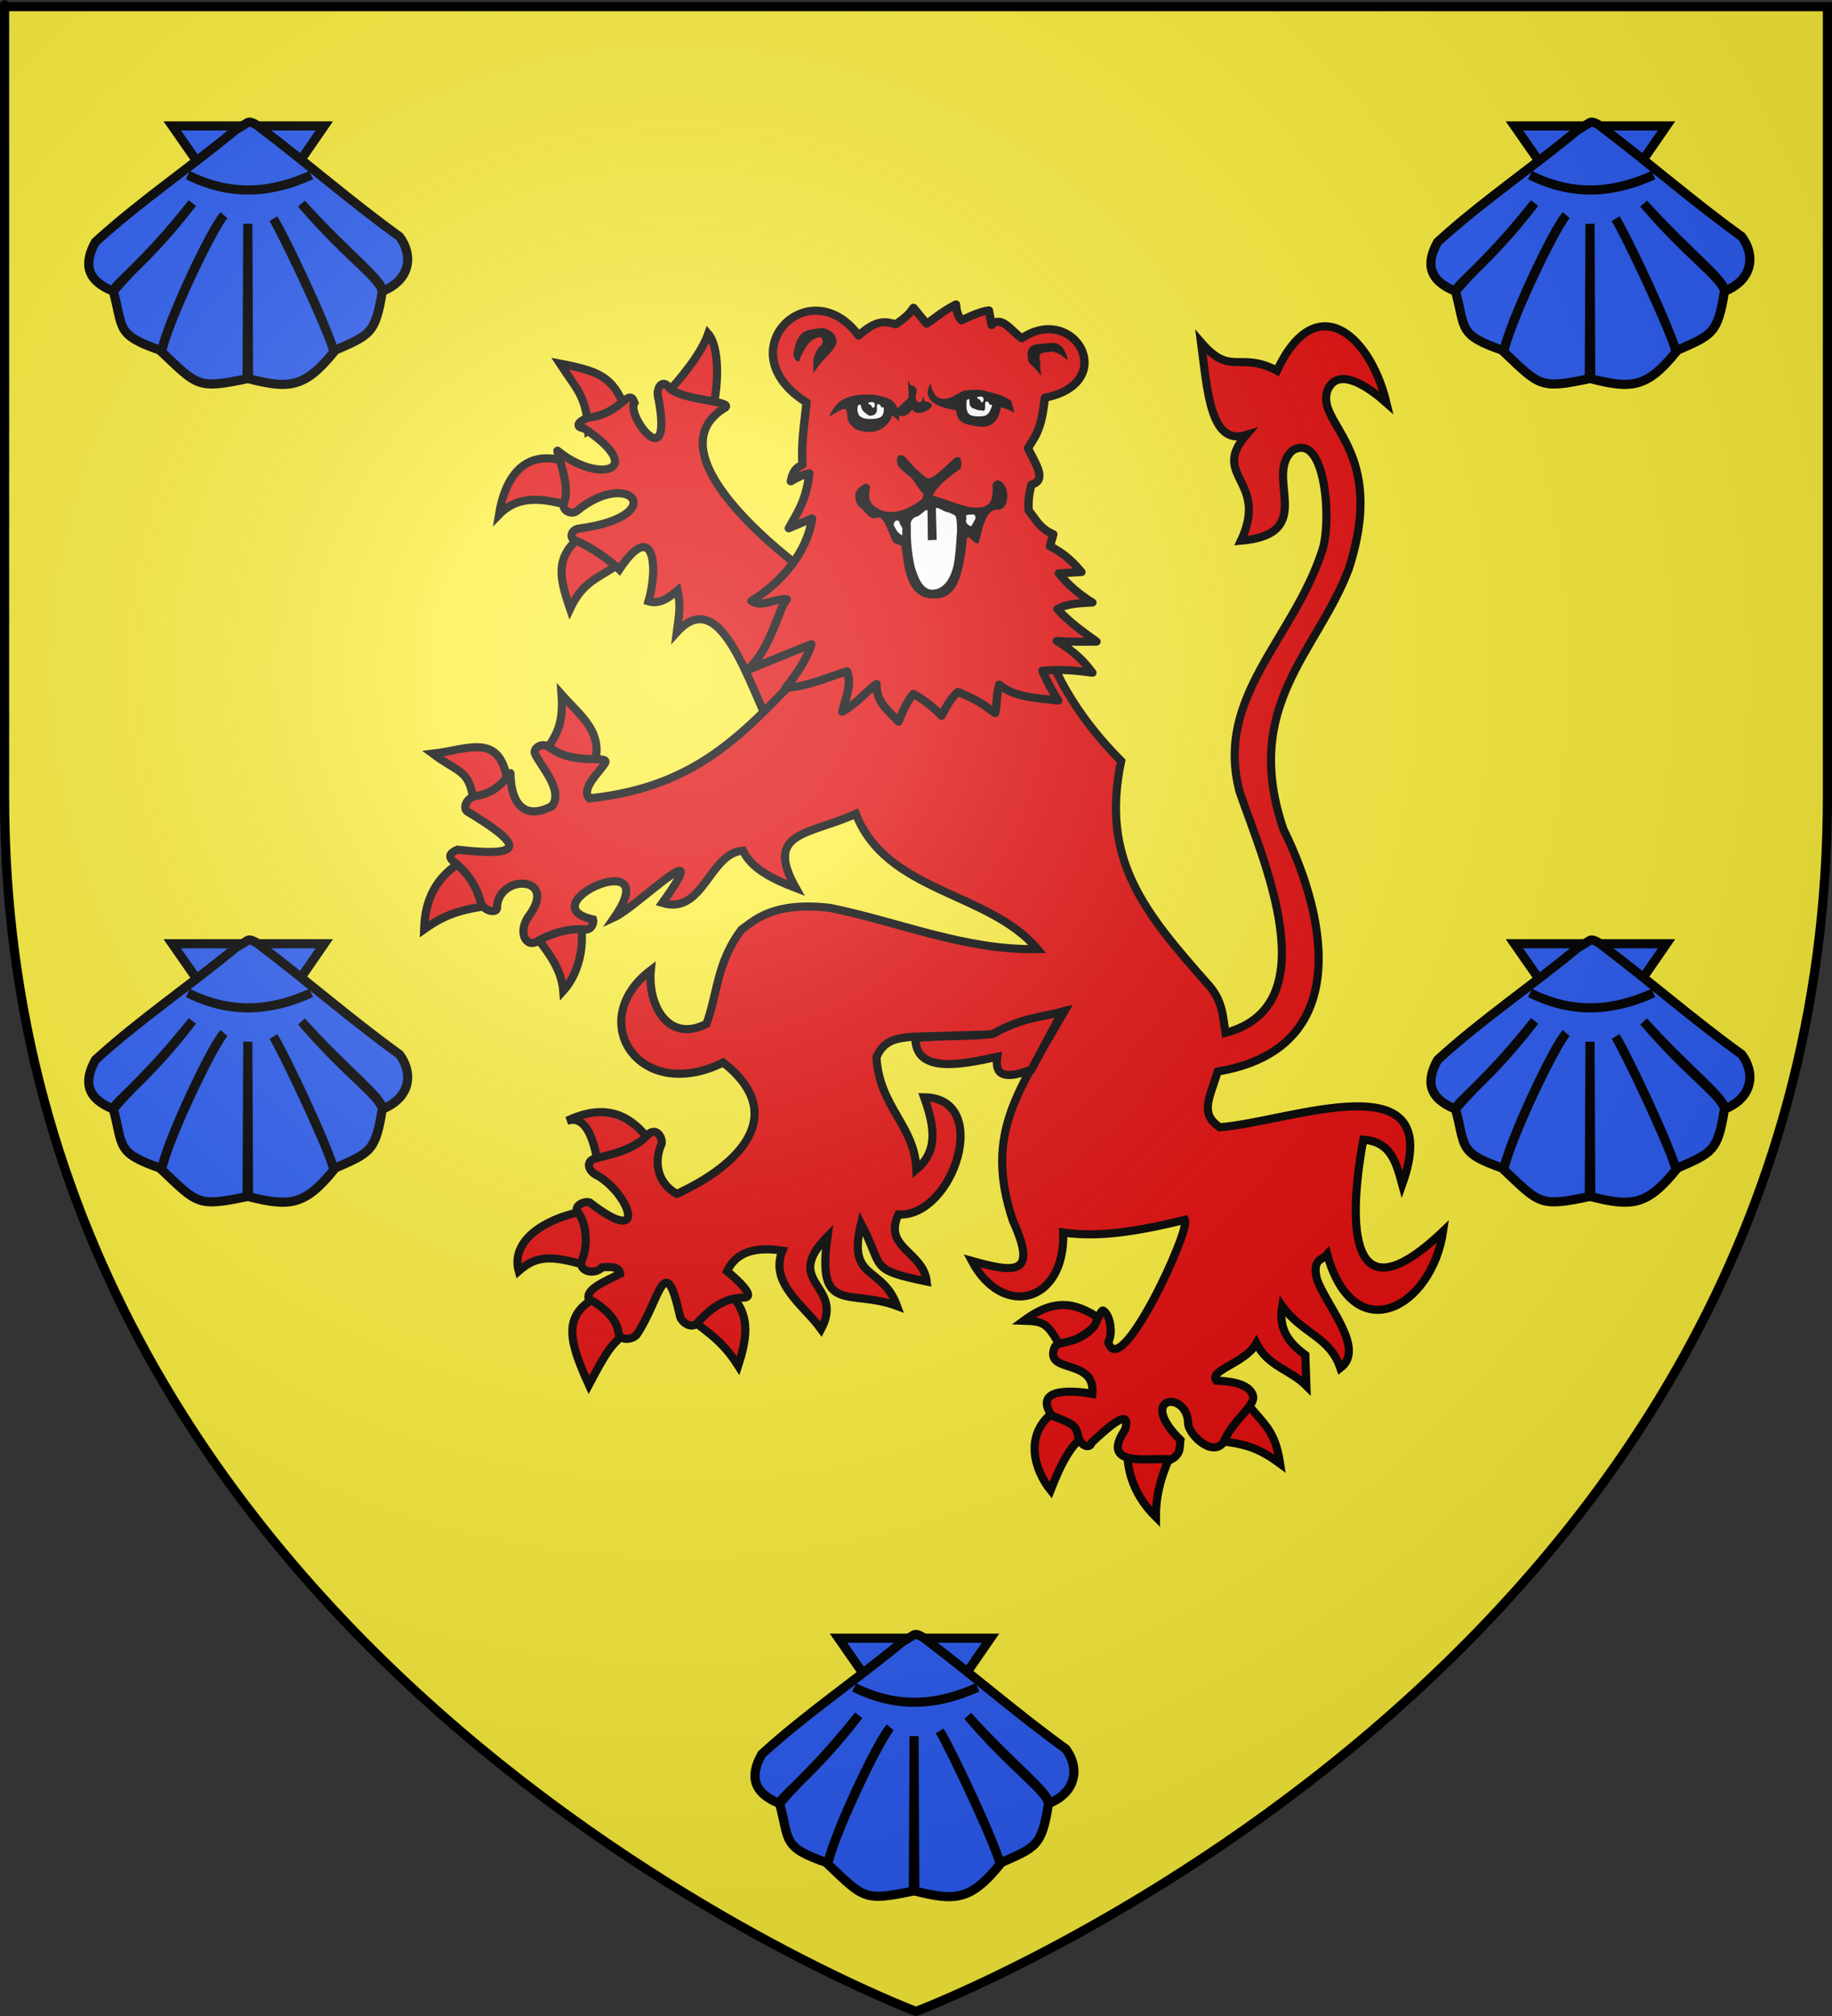 <?xml version="1.0" encoding="UTF-8" standalone="no"?>
<!-- Created with Inkscape (http://www.inkscape.org/) -->
<svg
   xmlns:svg="http://www.w3.org/2000/svg"
   xmlns="http://www.w3.org/2000/svg"
   xmlns:xlink="http://www.w3.org/1999/xlink"
   version="1.0"
   width="600"
   height="660"
   id="svg2">
  <rect width="100%" height="100%" fill="#333333" stroke="none"/>
  <desc
     id="desc4">Flag of Canton of Valais (Wallis)</desc>
  <defs
     id="defs6">
    <linearGradient
       id="linearGradient2893">
      <stop
         style="stop-color:#ffffff;stop-opacity:0.314"
         offset="0"
         id="stop2895" />
      <stop
         style="stop-color:#ffffff;stop-opacity:0.251"
         offset="0.19"
         id="stop2897" />
      <stop
         style="stop-color:#6b6b6b;stop-opacity:0.125"
         offset="0.6"
         id="stop2901" />
      <stop
         style="stop-color:#000000;stop-opacity:0.125"
         offset="1"
         id="stop2899" />
    </linearGradient>
    <linearGradient
       id="linearGradient2885">
      <stop
         style="stop-color:#ffffff;stop-opacity:1"
         offset="0"
         id="stop2887" />
      <stop
         style="stop-color:#ffffff;stop-opacity:1"
         offset="0.229"
         id="stop2891" />
      <stop
         style="stop-color:#000000;stop-opacity:1"
         offset="1"
         id="stop2889" />
    </linearGradient>
    <linearGradient
       id="linearGradient2955">
      <stop
         style="stop-color:#fd0000;stop-opacity:1"
         offset="0"
         id="stop2867" />
      <stop
         style="stop-color:#e77275;stop-opacity:0.659"
         offset="0.5"
         id="stop2873" />
      <stop
         style="stop-color:#000000;stop-opacity:0.323"
         offset="1"
         id="stop2959" />
    </linearGradient>
    <radialGradient
       cx="225.524"
       cy="218.901"
       r="300"
       fx="225.524"
       fy="218.901"
       id="radialGradient2961"
       xlink:href="#linearGradient2955"
       gradientUnits="userSpaceOnUse"
       gradientTransform="matrix(-4.167939e-4,2.183,-1.884,-3.599562e-4,615.597,-289.121)" />
    <polygon
       points="0,-1 0.588,0.809 -0.951,-0.309 0.951,-0.309 -0.588,0.809 0,-1 "
       transform="scale(53,53)"
       id="star" />
    <clipPath
       id="clip">
      <path
         d="M 0,-200 L 0,600 L 300,600 L 300,-200 L 0,-200 z "
         id="path10" />
    </clipPath>
    <radialGradient
       cx="225.524"
       cy="218.901"
       r="300"
       fx="225.524"
       fy="218.901"
       id="radialGradient1911"
       xlink:href="#linearGradient2955"
       gradientUnits="userSpaceOnUse"
       gradientTransform="matrix(-4.167939e-4,2.183,-1.884,-3.599562e-4,615.597,-289.121)" />
    <radialGradient
       cx="225.524"
       cy="218.901"
       r="300"
       fx="225.524"
       fy="218.901"
       id="radialGradient2865"
       xlink:href="#linearGradient2955"
       gradientUnits="userSpaceOnUse"
       gradientTransform="matrix(0,1.749,-1.593,-1.049767e-7,551.788,-191.29)" />
    <radialGradient
       cx="225.524"
       cy="218.901"
       r="300"
       fx="225.524"
       fy="218.901"
       id="radialGradient2871"
       xlink:href="#linearGradient2955"
       gradientUnits="userSpaceOnUse"
       gradientTransform="matrix(0,1.386,-1.323,-5.741131e-8,-158.082,-109.541)" />
    <radialGradient
       cx="221.445"
       cy="226.331"
       r="300"
       fx="221.445"
       fy="226.331"
       id="radialGradient3163"
       xlink:href="#linearGradient2893"
       gradientUnits="userSpaceOnUse"
       gradientTransform="matrix(1.353,0,0,1.349,-77.629,-85.747)" />
    <radialGradient
       cx="225.524"
       cy="218.901"
       r="300"
       fx="225.524"
       fy="218.901"
       id="radialGradient6091"
       xlink:href="#linearGradient2955"
       gradientUnits="userSpaceOnUse"
       gradientTransform="matrix(0,1.386,-1.323,-5.741131e-8,-158.082,-109.541)" />
    <radialGradient
       cx="225.524"
       cy="218.901"
       r="300"
       fx="225.524"
       fy="218.901"
       id="radialGradient6089"
       xlink:href="#linearGradient2955"
       gradientUnits="userSpaceOnUse"
       gradientTransform="matrix(0,1.749,-1.593,-1.049767e-7,551.788,-191.29)" />
    <radialGradient
       cx="225.524"
       cy="218.901"
       r="300"
       fx="225.524"
       fy="218.901"
       id="radialGradient6087"
       xlink:href="#linearGradient2955"
       gradientUnits="userSpaceOnUse"
       gradientTransform="matrix(-4.167939e-4,2.183,-1.884,-3.599562e-4,615.597,-289.121)" />
    <clipPath
       id="clipPath6083">
      <path
         d="M 0,-200 L 0,600 L 300,600 L 300,-200 L 0,-200 z "
         id="path6085" />
    </clipPath>
    <polygon
       points="0,-1 0.588,0.809 -0.951,-0.309 0.951,-0.309 -0.588,0.809 0,-1 "
       transform="scale(53,53)"
       id="polygon6081" />
    <radialGradient
       cx="225.524"
       cy="218.901"
       r="300"
       fx="225.524"
       fy="218.901"
       id="radialGradient6079"
       xlink:href="#linearGradient2955"
       gradientUnits="userSpaceOnUse"
       gradientTransform="matrix(-4.167939e-4,2.183,-1.884,-3.599562e-4,615.597,-289.121)" />
    <linearGradient
       id="linearGradient6071">
      <stop
         style="stop-color:#fd0000;stop-opacity:1"
         offset="0"
         id="stop6073" />
      <stop
         style="stop-color:#e77275;stop-opacity:0.659"
         offset="0.5"
         id="stop6075" />
      <stop
         style="stop-color:#000000;stop-opacity:0.323"
         offset="1"
         id="stop6077" />
    </linearGradient>
    <linearGradient
       id="linearGradient6063">
      <stop
         style="stop-color:#ffffff;stop-opacity:1"
         offset="0"
         id="stop6065" />
      <stop
         style="stop-color:#ffffff;stop-opacity:1"
         offset="0.229"
         id="stop6067" />
      <stop
         style="stop-color:#000000;stop-opacity:1"
         offset="1"
         id="stop6069" />
    </linearGradient>
    <linearGradient
       id="linearGradient6053">
      <stop
         style="stop-color:#ffffff;stop-opacity:0.314"
         offset="0"
         id="stop6055" />
      <stop
         style="stop-color:#ffffff;stop-opacity:0.251"
         offset="0.19"
         id="stop6057" />
      <stop
         style="stop-color:#6b6b6b;stop-opacity:0.125"
         offset="0.6"
         id="stop6059" />
      <stop
         style="stop-color:#000000;stop-opacity:0.125"
         offset="1"
         id="stop6061" />
    </linearGradient>
  </defs>
  <g
     style="display:inline"
     id="layer3">
    <path
       d="M 300,658.5 C 300,658.5 598.5,546.18 598.5,260.728 C 598.5,-24.723 598.5,2.176 598.5,2.176 L 1.5,2.176 L 1.5,260.728 C 1.5,546.18 300,658.5 300,658.5 z "
       style="fill:#fcef3c;fill-opacity:1;fill-rule:evenodd;stroke:none;stroke-width:1px;stroke-linecap:butt;stroke-linejoin:miter;stroke-opacity:1"
       id="path2855" />
  </g>
  <g
     id="layer4">
    <g
       transform="matrix(0.492,0,0,0.492,206.471,218.329)"
       id="g6151">
      <g
         id="g6386">
        <g
           id="g6484">
          <g
             transform="matrix(1.803,0,0,1.803,-172.257,-338.845)"
             id="g6202">
            <path
               d="M 108,88 L 125.75,93.75 C 128.343,83.125 128.311,69.637 124.25,65 C 121.719,72.371 113.839,81.952 108,88 z "
               style="fill:#e20909;fill-opacity:1;fill-rule:evenodd;stroke:#000000;stroke-width:3;stroke-linecap:butt;stroke-linejoin:miter;stroke-miterlimit:4;stroke-dasharray:none;stroke-opacity:1"
               id="path8263" />
            <path
               d="M 80,100.75 L 93.5,92.25 C 88.927,80.819 84.038,78.795 69.5,76 C 75.259,84.889 79.406,87.987 80,100.75 z "
               style="fill:#e20909;fill-opacity:1;fill-rule:evenodd;stroke:#000000;stroke-width:3;stroke-linecap:butt;stroke-linejoin:miter;stroke-miterlimit:4;stroke-dasharray:none;stroke-opacity:1"
               id="path8265" />
            <path
               d="M 72.75,112.5 L 73.25,128.5 C 63.949,125.902 54.477,124.08 47,131.75 C 49.035,119.044 55.76,106.511 72.75,112.5 z "
               style="fill:#e20909;fill-opacity:1;fill-rule:evenodd;stroke:#000000;stroke-width:3;stroke-linecap:butt;stroke-linejoin:miter;stroke-miterlimit:4;stroke-dasharray:none;stroke-opacity:1"
               id="path8267" />
            <path
               d="M 77.5,139.5 L 90,150.75 C 83.392,155.324 77.875,156.639 73.25,166.5 C 69.241,154.802 67.639,147.377 77.5,139.5 z "
               style="fill:#e20909;fill-opacity:1;fill-rule:evenodd;stroke:#000000;stroke-width:3;stroke-linecap:butt;stroke-linejoin:miter;stroke-miterlimit:4;stroke-dasharray:none;stroke-opacity:1"
               id="path8269" />
            <path
               d="M 83.75,372.75 L 103.5,364 C 102.876,363.096 102.238,362.239 101.585,361.429 C 94.304,352.392 85.171,349.323 72.175,355.422 C 74.815,354.73 80.932,353.393 83.75,372.75 z "
               style="fill:#e20909;fill-opacity:1;fill-rule:evenodd;stroke:#000000;stroke-width:3;stroke-linecap:butt;stroke-linejoin:miter;stroke-miterlimit:4;stroke-dasharray:none;stroke-opacity:1"
               id="path7286" />
            <path
               d="M 78.25,388.75 L 80.75,409.25 C 67.67,405.515 61.646,404.401 54.286,410.879 C 51.559,400.981 61.296,392.227 78.25,388.75 z "
               style="fill:#e20909;fill-opacity:1;fill-rule:evenodd;stroke:#000000;stroke-width:3;stroke-linecap:butt;stroke-linejoin:miter;stroke-miterlimit:4;stroke-dasharray:none;stroke-opacity:1"
               id="path7288" />
            <path
               d="M 84,420 L 95,433.25 C 88.956,436.945 86.71,440.598 80.207,452.904 C 72.563,436.154 70.316,426.752 84,420 z "
               style="fill:#e20909;fill-opacity:1;fill-rule:evenodd;stroke:#000000;stroke-width:3;stroke-linecap:butt;stroke-linejoin:miter;stroke-miterlimit:4;stroke-dasharray:none;stroke-opacity:1"
               id="path7290" />
            <path
               d="M 251.023,463.513 C 240.921,471.892 244.746,484.361 250.669,491.797 C 254.339,482.463 258.876,472.181 267.122,469.577 L 251.023,463.513 z "
               style="fill:#e20909;fill-opacity:1;fill-rule:evenodd;stroke:#000000;stroke-width:3;stroke-linecap:butt;stroke-linejoin:miter;stroke-miterlimit:4;stroke-dasharray:none;stroke-opacity:1"
               id="path3396" />
            <path
               d="M 64.078,222.457 L 81.75,225 C 86.523,212.512 77.029,205.944 70.111,198.121 C 70.706,207.223 69.365,212.309 63.694,219.442 C 62.77,220.604 65.289,221.067 64.078,222.457 z "
               style="fill:#e20909;fill-opacity:1;fill-rule:evenodd;stroke:#000000;stroke-width:3;stroke-linecap:butt;stroke-linejoin:miter;stroke-miterlimit:4;stroke-dasharray:none;stroke-opacity:1"
               id="path6309" />
            <path
               d="M 50.25,231.25 L 37.914,240.366 C 36.62,225.469 33.024,227.809 22.578,219.975 C 35.38,218.571 47.954,211.441 50.25,231.25 z "
               style="fill:#e20909;fill-opacity:1;fill-rule:evenodd;stroke:#000000;stroke-width:3;stroke-linecap:butt;stroke-linejoin:miter;stroke-miterlimit:4;stroke-dasharray:none;stroke-opacity:1"
               id="path6311" />
            <path
               d="M 270.292,429.395 L 254.912,439.825 C 249.581,430.452 248.857,429.457 240.77,429.218 C 253.792,419.621 261.563,423.609 270.292,429.395 z "
               style="fill:#e20909;fill-opacity:1;fill-rule:evenodd;stroke:#000000;stroke-width:3;stroke-linecap:butt;stroke-linejoin:miter;stroke-miterlimit:4;stroke-dasharray:none;stroke-opacity:1"
               id="path2425" />
            <path
               d="M 34.5,259 L 45,275.75 C 34.185,277.403 28.197,278.479 19.371,284.775 C 19.682,274.886 22.859,265.557 34.5,259 z "
               style="fill:#e20909;fill-opacity:1;fill-rule:evenodd;stroke:#000000;stroke-width:3;stroke-linecap:butt;stroke-linejoin:miter;stroke-miterlimit:4;stroke-dasharray:none;stroke-opacity:1"
               id="path6313" />
            <path
               d="M 164.405,155.664 C 151.769,147.033 102.797,108.769 130.681,92.129 C 132.939,89.558 113.223,89.591 109.507,84.537 C 107.351,81.607 104.646,85.115 105.948,89.19 C 111.241,118.193 93.725,94.842 97.042,90.405 C 94.928,84.529 92.243,94.243 80.828,95.832 C 77.845,96.248 73.834,99.215 78.47,99.939 C 102.503,115.934 83.224,120.299 68.625,108.13 C 67.835,107.729 73.595,120.909 71.064,127.225 C 69.847,130.265 73.882,131.93 75.698,130.435 C 95.427,114.192 110.607,132.409 76.379,136.905 C 73.851,137.237 72.706,140.358 75.19,141.285 C 80.271,143.181 87.991,148.54 91.448,151.966 C 104.082,133.079 106,150.748 102.207,163.733 C 106.363,164.952 109.689,162.437 112.966,159.698 C 114.299,165.835 113.286,169.823 112.629,175.164 C 132.481,153.322 142.933,212.085 155.51,223.586 C 173.014,216.02 186.211,164.705 164.405,155.664 z "
               style="fill:#e20909;fill-opacity:1;fill-rule:evenodd;stroke:#000000;stroke-width:3;stroke-linecap:butt;stroke-linejoin:miter;stroke-miterlimit:4;stroke-dasharray:none;stroke-opacity:1"
               id="path1938" />
            <path
               d="M 278.954,476.594 L 295.924,476.948 C 292.249,484.421 289.488,492.35 289.56,501.697 C 282.101,494.31 278.873,485.866 278.954,476.594 z "
               style="fill:#e20909;fill-opacity:1;fill-rule:evenodd;stroke:#000000;stroke-width:3;stroke-linecap:butt;stroke-linejoin:miter;stroke-miterlimit:4;stroke-dasharray:none;stroke-opacity:1"
               id="path4367" />
            <path
               d="M 321.544,457.253 L 310.438,473.327 C 321.919,474.535 326.791,475.675 335.436,482.019 C 333.31,467.786 327.983,466.973 321.544,457.253 z "
               style="fill:#e20909;fill-opacity:1;fill-rule:evenodd;stroke:#000000;stroke-width:3;stroke-linecap:butt;stroke-linejoin:miter;stroke-miterlimit:4;stroke-dasharray:none;stroke-opacity:1"
               id="path5338" />
            <path
               d="M 70.75,307.5 C 70.157,299.836 65.439,293.351 60.25,287 L 77.25,283 C 78.705,292.207 75.906,301.804 70.75,307.5 z "
               style="fill:#e20909;fill-opacity:1;fill-rule:evenodd;stroke:#000000;stroke-width:3;stroke-linecap:butt;stroke-linejoin:miter;stroke-miterlimit:4;stroke-dasharray:none;stroke-opacity:1"
               id="path6315" />
            <path
               d="M 116.025,426.854 L 132.75,419.75 C 139.256,426.831 139.155,434.054 135.318,445.836 C 128.651,435.323 122.692,433.061 116.025,426.854 z "
               style="fill:#e20909;fill-opacity:1;fill-rule:evenodd;stroke:#000000;stroke-width:3;stroke-linecap:butt;stroke-linejoin:miter;stroke-miterlimit:4;stroke-dasharray:none;stroke-opacity:1"
               id="path7292" />
            <path
               d="M 276.723,222.67 C 260.167,206.052 250.152,188.344 245.594,169.727 L 169.656,178.698 C 140.899,207.953 124.684,231.823 80.354,236.459 C 77.15,232.89 84.004,226.94 86.146,223.457 C 88.148,220.184 74.696,224.509 65.926,217.796 C 62.616,215.262 59.341,218.319 60.361,220.076 C 62.42,224.607 71.037,233.629 66.566,239.311 C 54.862,245.449 51.261,235.937 51.278,227.316 C 51.281,225.74 48.144,234.124 38.809,235.506 C 34.765,236.104 33.704,240.112 35.276,241.272 C 55.262,253.315 57.892,258.376 31.68,255.398 C 29.333,256.379 27.75,257.777 30.389,259.868 C 35.268,263.734 38.634,268.696 40.092,274.317 C 41.063,278.06 45.704,278.932 46.255,277.184 C 46.185,264.058 69.807,264.647 57.65,280.403 C 53.908,286.448 57.282,291.723 61.254,289.188 C 65.004,286.795 72.668,284.153 78.764,284.839 C 81.209,285.114 82.14,282.275 81.781,281.153 C 57.219,275.807 108.608,252.788 89.695,280.312 C 97.867,276.554 127.291,247.214 107.317,275.053 C 122.567,279.628 124.65,256.519 137.103,255.756 C 140.097,262.239 147.833,266.169 156.597,269.544 C 144.752,248.552 161.446,250.029 178.776,242.164 C 190.177,271.387 227.805,270.714 245.817,292.088 C 219.098,292.63 194.762,282.046 169.267,276.873 C 148.522,274.468 141.644,281.2 136.459,284.956 C 127.323,297.336 127.829,308.108 123.622,319.665 C 109.377,326.948 101.84,312.554 103.066,299.864 C 78.642,318.31 98.642,349.352 129.803,333.93 C 154.614,353.519 135.091,372.162 112.686,382.427 C 104.592,377.886 104.515,369.501 107.06,363.927 C 107.57,361.77 104.952,357.279 101.704,360.86 C 96.899,366.157 87.774,368.082 82.642,369.321 C 78.779,370.253 79.888,374.245 83.633,375.8 C 95.113,382.628 102.536,402.636 80.493,385.587 C 78.306,384.909 74.426,386.989 76.136,389.185 C 79.431,393.418 79.915,401.585 77.673,406.89 C 76.029,410.78 81.94,412.69 85.109,409.529 C 90.19,409.02 91.586,410.187 91.765,411.906 C 85.42,415.056 79.287,417.547 80.055,421.141 C 83.86,423.062 90.411,427.713 91.131,433.557 C 91.555,436.994 96.653,436.172 97.946,434.253 C 106.492,421.576 108.169,402.217 113.863,427.626 C 114.289,429.526 117.914,432.603 120.253,430.044 C 123.903,426.053 129.223,420.773 137.353,420.686 C 143.237,420.623 131.229,410.955 131.229,410.955 C 134.774,403.388 142.322,401.98 151.674,403.348 C 146.724,415.46 159.53,423.465 165.938,432.351 C 174.789,415.829 151.267,415.434 168.316,398.118 C 164.104,427.353 176.434,417.267 193.991,423.793 C 188.427,408.557 175.514,414.685 180.678,393.363 C 189.332,409.821 183.109,410.247 204.927,414.759 C 203.656,403.684 188.746,402.408 194.467,390.035 C 214.745,391.168 229.25,347.019 203.976,346.767 C 207.415,356.493 209.731,366.239 201.123,373.393 C 200.579,357.258 187.446,350.471 186.384,332.028 C 189.055,325.37 194.406,324.966 199.697,324.42 L 229.622,323.58 C 239.009,318.048 247.215,317.239 255.773,315.021 C 239.499,343.534 225.729,359.632 236.783,392.412 C 245.86,412.395 237.916,411.723 221.568,407.152 C 232.97,428.649 256.111,422.715 255.327,396.691 C 270.066,398.78 285.547,395.532 300.287,392.02 C 302.296,396.034 276.211,452.236 271.968,437.106 C 273.801,433.678 272.644,427.036 270.078,425.475 C 269.264,424.98 267.498,430.384 266.675,431.324 C 260.336,438.571 253.222,436.275 252.108,439.154 C 248.286,449.034 267.32,442.814 266.073,456.204 C 261.61,455.351 243.612,453.047 251.047,464.208 C 258.036,467.041 259.918,467.329 260.844,471.732 C 261.696,475.785 265.386,476.523 265.756,474.284 C 269.643,470.726 281.028,459.703 278.149,469.438 C 268.695,483.596 286.777,479.734 295.266,480.374 C 299.007,478.325 298.199,475.708 298.594,473.242 C 281.965,456.863 301.567,454.572 301.447,467.536 C 302.453,472.087 310.569,479.477 314.536,474.083 C 317.779,466.023 326.421,460.637 325.403,456.953 C 324.54,453.831 320.633,451.662 311.907,451.37 C 308.819,447.531 322.51,444.963 326.647,437.582 C 330.966,446.172 339.041,447.185 345.108,453.248 L 344.715,441.861 C 339.121,437.723 334.657,432.808 336.156,423.793 C 343.516,434.076 353.729,435.028 357.65,446.689 C 367.19,439.486 352.229,423.482 348.994,413.808 C 347.151,406.303 350.977,406.988 352.798,404.774 C 362.657,440.156 391.402,424.53 395.59,396.216 C 357.82,432.202 361.6,386.886 366.111,362.458 C 376.243,363.072 378.23,370.755 380.485,378.96 C 397.251,332.043 338.416,356.063 313.067,357.833 C 305.775,352.683 309.112,347.689 312.383,337.258 C 361.174,329.173 353.725,282.524 336.632,247.87 C 321.108,202.187 349.004,182.625 360.678,151.971 C 375.407,106.894 348.064,98.421 352.966,85.706 C 357.185,76.161 369.806,86.168 374.669,90.49 C 368.575,65.159 348.551,48.03 334.254,78.603 C 320.42,71.272 317.325,81.028 306.202,68.143 C 308.584,85.883 309.571,106.416 322.843,102.376 C 309.588,117.758 331.408,119.114 320.941,141.365 C 349.535,138.867 329.238,117.695 339.96,108.082 C 352.21,100.84 354.625,134.372 350.896,145.169 C 340.121,178.035 311.136,199.035 320.466,234.081 C 329.094,259.116 353.404,312.9 315.236,322.994 C 314.287,317.13 314.269,311.266 309.054,305.401 C 285.421,278.69 269.008,259.23 276.723,222.67 z "
               style="fill:#e20909;fill-opacity:1;fill-rule:evenodd;stroke:#000000;stroke-width:3;stroke-linecap:butt;stroke-linejoin:miter;stroke-miterlimit:4;stroke-dasharray:none;stroke-opacity:1"
               id="path1948" />
            <path
               d="M 200.716,324.944 C 200.875,338.196 217.769,334.713 230.974,331.836 C 229.996,338.636 233.467,340.393 243.582,336.543 L 255.013,315.194 C 247.316,317.236 240.311,317.237 229.293,323.431 C 219.769,324.524 210.673,323.893 200.716,324.944 z "
               style="fill:#e20909;fill-opacity:1;fill-rule:evenodd;stroke:#000000;stroke-width:3;stroke-linecap:butt;stroke-linejoin:miter;stroke-miterlimit:4;stroke-dasharray:none;stroke-opacity:1"
               id="path9897" />
            <g
               transform="matrix(1.031,0,0,0.996,5.975,59.679)"
               id="g2313">
              <g
                 transform="translate(-62.581,-175.83)"
                 id="g20663">
                <path
                   d="M 205.422,279.515 C 202.643,282.684 199.638,298.135 191.354,305.787 C 210.398,297.788 208.092,298.694 214.257,296.204 C 212.659,301.714 208.438,308.147 205.045,312.31 C 212.752,312.107 221.544,307.808 227.019,306.266 C 228.849,311.257 226.478,316.247 225.301,321.237 C 231.061,317.788 234.501,313.055 237.573,310.929 C 237.44,317.999 242.127,320.852 245.426,324.919 C 247.057,320.806 248.739,316.899 250.826,314.611 C 254.934,317.059 258.166,319.8 260.888,322.71 C 262.666,319.022 264.541,315.726 266.778,313.875 C 275.419,317.604 276.603,319.311 280.031,321.728 C 280.772,319.367 280.365,315.828 281.504,311.175 C 287.225,316.095 295.134,316.094 302.611,317.065 C 300.525,313.588 298.59,309.96 296.966,306.021 C 304.435,305.368 309.674,306.053 314.882,306.757 C 312.187,303.004 308.927,299.187 302.12,294.977 C 307.491,295.372 311.877,295.274 316.354,295.222 C 311.558,291.614 306.715,288.145 302.365,283.196 C 305.603,281.132 310.302,281.016 314.882,280.742 C 309.583,277.401 305.848,273.746 302.856,269.943 L 310.955,269.452 C 308.071,265.91 304.837,262.508 299.665,259.881 L 300.893,255.463 C 295.858,253.214 294.536,249.728 292.057,246.628 C 291.801,242.563 292.385,239.757 293.039,237.056 C 298.852,235.504 294.346,229.064 291.812,223.558 C 294.236,219.326 296.631,217.191 297.833,204.888 C 324.788,199.284 308.428,169.649 289.603,182.817 C 286.003,180.389 282.404,174.093 278.804,177.908 L 277.823,172.509 C 275.58,172.706 272.094,174.147 268.005,176.19 C 266.472,174.227 266.212,172.264 266.042,170.3 C 261.081,172.879 258.72,175.29 255.489,177.418 L 250.826,171.527 C 249.777,173.11 248.661,174.722 244.445,177.663 C 241.084,176.637 237.715,175.632 231.192,181.835 C 213.558,157.085 183.62,187.899 212.539,206.623 C 211.732,214.313 210.563,222.003 211.067,229.693 C 207.85,231.13 207.407,233.491 206.894,235.829 C 209.103,234.507 211.312,233.293 213.521,232.884 C 212.377,243.279 209.058,247.691 206.158,253.254 L 214.503,249.573 C 212.779,262.245 203.241,273.569 192.798,280.18 C 196.668,282.776 200.634,279.214 205.422,279.515 z "
                   style="opacity:1;color:#000000;fill:#e20909;fill-opacity:1;fill-rule:nonzero;stroke:#000000;stroke-width:3;stroke-linecap:round;stroke-linejoin:round;marker:none;marker-start:none;marker-mid:none;marker-end:none;stroke-miterlimit:4;stroke-dasharray:none;stroke-dashoffset:0;stroke-opacity:1;visibility:visible;display:inline;overflow:visible"
                   id="path12555" />
                <g
                   style="fill:#fcef3c;fill-opacity:1;stroke:#000000;stroke-width:3;stroke-linecap:round;stroke-linejoin:round;stroke-miterlimit:4;stroke-dasharray:none;stroke-opacity:1"
                   id="g6175">
                  <g
                     style="fill:#fcef3c;fill-opacity:1;stroke:#000000;stroke-width:3;stroke-linecap:round;stroke-linejoin:round;stroke-miterlimit:4;stroke-dasharray:none;stroke-opacity:1"
                     id="g8990">
                    <g
                       style="fill:#fcef3c;fill-opacity:1;stroke:#000000;stroke-width:3;stroke-linecap:round;stroke-linejoin:round;stroke-miterlimit:4;stroke-dasharray:none;stroke-opacity:1"
                       id="g7203" />
                  </g>
                </g>
                <g
                   style="fill:#fcef3c;fill-opacity:1;stroke:#000000;stroke-width:3;stroke-linecap:round;stroke-linejoin:round;stroke-miterlimit:4;stroke-dasharray:none;stroke-opacity:1"
                   id="g9884">
                  <g
                     style="fill:#fcef3c;fill-opacity:1;stroke:#000000;stroke-width:3;stroke-linecap:round;stroke-linejoin:round;stroke-miterlimit:4;stroke-dasharray:none;stroke-opacity:1"
                     id="g8094" />
                </g>
                <g
                   id="g3690">
                  <g
                     style="fill:#fcef3c;fill-opacity:1;stroke:#000000;stroke-width:3;stroke-linecap:round;stroke-linejoin:round;stroke-miterlimit:4;stroke-dasharray:none;stroke-opacity:1"
                     id="g1896" />
                  <g
                     style="fill:#fcef3c;fill-opacity:1;stroke:#000000;stroke-width:3;stroke-linecap:round;stroke-linejoin:round;stroke-miterlimit:4;stroke-dasharray:none;stroke-opacity:1"
                     id="g2799" />
                </g>
                <g
                   id="g20644">
                  <g
                     style="fill:#000000;fill-opacity:1"
                     id="g13495">
                    <path
                       d="M 230.423,203.924 C 226.076,204.692 223.066,206.248 220.81,211.405 C 220.134,212.951 226.161,207.317 226.858,209.56 C 227.138,210.461 226.851,212.893 228.019,214.478 C 229.341,216.272 230.59,217.031 233.284,217.449 C 239.117,218.354 242.375,214.365 243.175,211.503 C 244.168,211.882 245.263,213.389 245.686,213.587 C 245.887,213.68 245.085,211.429 246.282,211.596 C 249.299,212.016 250.266,208.634 250.645,209.462 C 251.623,211.601 256.521,210.084 257.38,207.848 C 257.688,207.047 256.428,206.372 255.045,206.206 C 254.307,206.117 254.762,204.751 254.459,204.736 C 253.651,204.695 254.345,207.249 252.307,206.285 C 251.21,205.767 251.755,203.301 251.758,203.16 C 252.239,202.467 251.97,200.615 250.14,200.211 C 248.871,199.931 249.535,198.11 248.932,198.626 C 248.65,198.867 249.316,204.655 248.99,204.961 C 247.265,206.576 245.175,208.956 245.059,208.671 C 243.709,205.358 241.406,204.729 236.944,203.804 C 235.578,203.522 231.915,203.791 230.423,203.924 z "
                       style="opacity:1;color:#000000;fill:#000000;fill-opacity:1;fill-rule:nonzero;stroke:none;stroke-width:3;stroke-linecap:round;stroke-linejoin:round;marker:none;stroke-miterlimit:4;stroke-dasharray:none;stroke-dashoffset:0;stroke-opacity:1;visibility:visible;display:inline;overflow:visible"
                       id="path9033" />
                    <path
                       d="M 267.973,202.574 C 256.694,210.573 257.471,198.169 256.704,199.809 C 252.948,207.834 264,209.028 265.635,209.437 C 266.551,209.666 265.935,211.297 267.103,212.883 C 268.425,214.676 271.092,215.026 273.779,215.486 C 280.152,216.576 281.544,211.457 282.136,208.435 C 283.222,208.491 286.383,209.983 286.734,210.335 C 287.319,210.921 285.855,206.995 285.872,206.166 C 282.823,203.699 280.901,203.654 276.028,202.209 C 274.691,201.813 270.017,201.766 267.973,202.574 z "
                       style="opacity:1;color:#000000;fill:#000000;fill-opacity:1;fill-rule:nonzero;stroke:none;stroke-width:3;stroke-linecap:round;stroke-linejoin:round;marker:none;stroke-miterlimit:4;stroke-dasharray:none;stroke-dashoffset:0;stroke-opacity:1;visibility:visible;display:inline;overflow:visible"
                       id="path10809" />
                  </g>
                  <g
                     style="fill:#ffffff;fill-opacity:1"
                     id="g12604">
                    <path
                       d="M 231.119,207.601 C 230.694,207.812 230.669,209.595 230.828,210.043 C 231.432,211.837 231.037,211.14 232.101,212.018 C 233.164,212.897 236.023,212.802 237.228,212.621 C 239.639,212.26 240.172,211.4 240.188,208.656 C 240.198,208.117 239.305,208.727 239.21,208.196 C 239.143,207.821 238.667,206.993 237.947,207.322 C 237.456,207.546 237.924,209.374 237.617,210.098 C 237.009,211.529 235.859,211.45 235.164,211.554 C 234.817,211.607 233.468,210.429 232.964,210.013 C 231.464,208.269 232.516,206.906 231.119,207.601 z "
                       style="opacity:1;color:#000000;fill:#ffffff;fill-opacity:1;fill-rule:nonzero;stroke:none;stroke-width:3;stroke-linecap:round;stroke-linejoin:round;marker:none;stroke-miterlimit:4;stroke-dasharray:none;stroke-dashoffset:0;stroke-opacity:1;visibility:visible;display:inline;overflow:visible"
                       id="path10811" />
                    <path
                       d="M 270.019,205.637 C 269.63,205.909 269.753,208.921 269.912,209.368 C 270.516,211.162 270.008,209.966 270.878,211.037 C 271.463,211.756 273.958,211.952 276.006,211.639 C 277.234,211.452 278.335,210.229 278.965,207.675 C 278.976,207.135 278.082,207.746 277.987,207.215 C 277.92,206.84 277.444,206.011 276.724,206.34 C 276.234,206.564 276.649,208.372 276.394,209.116 C 275.966,210.367 275.273,209.279 274.432,209.53 C 274.096,209.63 273.107,209.087 272.477,208.908 C 269.593,208.09 271.901,204.322 270.019,205.637 z "
                       style="opacity:1;color:#000000;fill:#ffffff;fill-opacity:1;fill-rule:nonzero;stroke:none;stroke-width:3;stroke-linecap:round;stroke-linejoin:round;marker:none;stroke-miterlimit:4;stroke-dasharray:none;stroke-dashoffset:0;stroke-opacity:1;visibility:visible;display:inline;overflow:visible"
                       id="path11709" />
                    <path
                       d="M 234.675,206.733 C 234.63,206.908 234.669,207.109 234.812,207.219 C 235.632,207.456 235.902,207.93 236.094,208.562 C 236.094,208.562 236.729,208.522 236.729,208.522 C 237.547,206.398 235.993,206.162 234.675,206.733 z "
                       style="opacity:1;color:#000000;fill:#ffffff;fill-opacity:1;fill-rule:nonzero;stroke:none;stroke-width:1;stroke-linecap:round;stroke-linejoin:round;marker:none;stroke-miterlimit:4;stroke-dasharray:none;stroke-dashoffset:0;stroke-opacity:1;visibility:visible;display:inline;overflow:visible"
                       id="path11711" />
                    <path
                       d="M 273.635,204.694 C 273.59,204.869 273.63,205.07 273.773,205.18 C 274.592,205.417 274.862,205.891 275.054,206.523 C 275.054,206.523 275.689,206.483 275.689,206.483 C 276.507,204.359 274.954,204.123 273.635,204.694 z "
                       style="opacity:1;color:#000000;fill:#ffffff;fill-opacity:1;fill-rule:nonzero;stroke:none;stroke-width:1;stroke-linecap:round;stroke-linejoin:round;marker:none;stroke-miterlimit:4;stroke-dasharray:none;stroke-dashoffset:0;stroke-opacity:1;visibility:visible;display:inline;overflow:visible"
                       id="path12602" />
                  </g>
                  <g
                     style="fill:#000000;fill-opacity:1"
                     id="g16180">
                    <path
                       d="M 218.406,179.062 C 217.322,179.019 216.389,179.217 215.127,179.42 C 212.157,179.897 208.993,180.506 207.902,188.323 C 207.453,189.022 208.712,191.636 209.521,191.444 C 210.231,191.275 210.055,190.474 210.415,189.739 C 211.626,187.261 212.386,185.808 213.295,184.708 C 214.445,183.316 216.16,182.549 217.152,182.411 C 218.115,182.277 218.972,184.407 217.697,185.455 C 216.362,186.552 215.223,189.062 214.836,191.232 C 215.204,191.897 214.702,196.261 215.071,195.673 C 218.453,190.291 220.946,188.964 222.596,186.022 C 223.752,183.961 223.209,183.262 222.595,181.608 C 222.244,180.66 219.491,179.106 218.406,179.062 z "
                       style="opacity:1;color:#000000;fill:#000000;fill-opacity:1;fill-rule:nonzero;stroke:none;stroke-width:3;stroke-linecap:round;stroke-linejoin:round;marker:none;stroke-miterlimit:4;stroke-dasharray:none;stroke-dashoffset:0;stroke-opacity:1;visibility:visible;display:inline;overflow:visible"
                       id="path14402" />
                    <path
                       d="M 298.586,184.697 C 301.06,184.398 304.463,183.836 306.118,190.9 C 303.967,189.577 304.169,188.771 300.664,187.775 C 298.699,188.018 296.104,187.877 295.955,189.443 C 295.864,190.4 296.108,190.837 296.301,192.643 C 295.932,193.308 296.831,197.163 296.433,196.593 C 293.121,191.844 292.032,193.027 291.73,189.826 C 291.218,184.389 295.594,185.058 298.586,184.697 z "
                       style="opacity:1;color:#000000;fill:#000000;fill-opacity:1;fill-rule:nonzero;stroke:none;stroke-width:3;stroke-linecap:round;stroke-linejoin:round;marker:none;stroke-miterlimit:4;stroke-dasharray:none;stroke-dashoffset:0;stroke-opacity:1;visibility:visible;display:inline;overflow:visible"
                       id="path14408" />
                  </g>
                  <path
                     d="M 246.188,226.094 C 245.689,226.16 245.256,226.472 245.036,226.925 C 244.816,227.378 244.925,229.472 245.181,229.906 C 247.658,233.127 249.747,233.872 250.906,235.688 C 252.048,237.475 254.473,241.637 256.235,241.666 C 256.563,241.671 257.202,243.764 257.212,243.439 C 257.32,239.871 260.572,236.327 267.49,231.301 C 268.16,230.814 268.079,227.608 267.406,227.125 C 266.733,226.642 265.911,226.896 265.312,227.469 C 261.315,231.299 258.507,234.038 256.781,234.656 C 255.589,235.083 254.921,234.02 253.444,232.792 C 251.404,231.096 250.916,230.41 248.326,227.396 C 248.03,226.84 246.811,226.007 246.188,226.094 L 246.188,226.094 z "
                     style="opacity:1;color:#000000;fill:#000000;fill-opacity:1;fill-rule:nonzero;stroke:none;stroke-width:3;stroke-linecap:round;stroke-linejoin:round;marker:none;stroke-miterlimit:4;stroke-dasharray:none;stroke-dashoffset:0;stroke-opacity:1;visibility:visible;display:inline;overflow:visible"
                     id="path17069" />
                  <path
                     d="M 281.042,235.434 C 280.225,235.501 279.092,236.384 279.146,237.201 C 279.324,240.686 278.901,242.854 277.938,243.969 C 276.974,245.084 275.564,245.597 273.469,245.625 C 269.278,245.68 264.068,243.006 258.073,241.229 C 253.79,239.652 254.484,240.521 253.973,242.364 C 246.852,248.101 241.811,247.59 239.329,246.566 C 238.119,246.067 236.451,245.031 235.667,243.854 C 234.76,242.494 234.732,240.398 235.25,238.094 C 235.365,237.538 234.18,236.453 233.669,236.7 C 231.087,237.947 231.026,238.638 229.938,240.353 C 229.966,244.17 231.1,245.033 232.184,245.968 C 233.668,247.248 234.275,248.689 236.295,249.607 C 236.762,249.82 238.447,248.26 239.87,250.276 C 241.505,252.591 242.417,256.346 243.587,258.409 C 243.802,258.788 246.358,259.558 246.43,259.719 C 247.446,262.015 246.548,279.835 258.336,279.229 C 266.144,279.33 268.481,271.557 269.957,257.068 C 270.202,254.663 273.394,260.767 274.281,258.17 C 275.201,255.477 276.202,246.028 280.913,246.371 C 285.37,246.696 285.799,236.83 281.042,235.434 z "
                     style="opacity:1;color:#000000;fill:#000000;fill-opacity:1;fill-rule:nonzero;stroke:none;stroke-width:3;stroke-linecap:round;stroke-linejoin:round;marker:none;stroke-miterlimit:4;stroke-dasharray:none;stroke-dashoffset:0;stroke-opacity:1;visibility:visible;display:inline;overflow:visible"
                     id="path17071" />
                  <g
                     id="g19754">
                    <path
                       d="M 263.037,247.256 C 261.943,247.338 259.067,244.872 258.824,245.942 L 259.131,257.529 L 255.965,257.663 L 255.852,246.82 C 255.585,245.465 253.349,248.633 251.994,248.901 C 250.639,249.168 249.574,250.79 249.841,252.145 C 249.783,256.986 250.027,261.983 251.253,267.489 C 251.677,268.751 253.277,275.887 257.396,275.985 C 260.548,276.06 263.618,273.581 265.112,267.317 C 265.832,264.298 266.178,257.804 266.337,255.381 C 266.53,254.601 266.398,249.357 265.878,248.744 C 265.358,248.131 264.022,247.622 263.037,247.256 z "
                       style="opacity:1;color:#000000;fill:#ffffff;fill-opacity:1;fill-rule:nonzero;stroke:none;stroke-width:5;stroke-linecap:round;stroke-linejoin:round;marker:none;stroke-miterlimit:4;stroke-dasharray:none;stroke-dashoffset:0;stroke-opacity:1;visibility:visible;display:inline;overflow:visible"
                       id="path17966" />
                    <path
                       d="M 243.711,251.933 C 244.556,253.808 244.955,254.715 246.613,255.779 C 247.189,255.848 246.527,254.413 246.836,253.922 C 247.145,253.43 246.161,251.946 245.848,251.457 L 245.723,250.652 C 244.489,249.944 243.919,250.615 243.711,251.933 z "
                       style="opacity:1;color:#000000;fill:#ffffff;fill-opacity:1;fill-rule:nonzero;stroke:none;stroke-width:3;stroke-linecap:round;stroke-linejoin:round;marker:none;stroke-miterlimit:4;stroke-dasharray:none;stroke-dashoffset:0;stroke-opacity:1;visibility:visible;display:inline;overflow:visible"
                       id="path18857" />
                    <path
                       d="M 269.664,248.537 L 269.719,249.969 C 269.511,250.487 269.608,251.078 269.971,251.503 C 270.334,251.927 271.026,252.544 271.57,252.419 L 272.938,249.812 C 273.112,249.328 273.025,248.787 272.708,248.381 C 272.391,247.976 271.765,248.129 271.252,248.181 C 270.485,248.26 270.092,248.111 269.664,248.537 z "
                       style="opacity:1;color:#000000;fill:#ffffff;fill-opacity:1;fill-rule:nonzero;stroke:none;stroke-width:3;stroke-linecap:round;stroke-linejoin:round;marker:none;stroke-miterlimit:4;stroke-dasharray:none;stroke-dashoffset:0;stroke-opacity:1;visibility:visible;display:inline;overflow:visible"
                       id="path18859" />
                  </g>
                </g>
              </g>
            </g>
          </g>
          <g
             transform="matrix(0.312,0,0,0.312,-370.825,-426.647)"
             style="fill:#2b5df2;fill-opacity:1"
             id="g6278">
            <g
               transform="matrix(4.082,0,0,4.082,-442.476,-370.971)"
               style="fill:#2b5df2;fill-opacity:1;stroke:#000000;stroke-width:4.776;stroke-miterlimit:4;stroke-dasharray:none;stroke-opacity:1;display:inline"
               id="g2018">
              <path
                 d="M 160.088,143.239 L 200.014,200.552 L 239.55,143.239 L 199.166,143.239 L 160.088,143.239 z "
                 style="fill:#2b5df2;fill-opacity:1;fill-rule:evenodd;stroke:#000000;stroke-width:4.776;stroke-linecap:butt;stroke-linejoin:miter;stroke-miterlimit:4;stroke-dasharray:none;stroke-opacity:1"
                 id="path1900" />
              <path
                 d="M 193.205,145.317 C 168.79,165.477 143.217,182.656 119.928,203.909 C 113.557,215.348 115.418,224.004 129.205,229.599 C 143.964,212.676 147.973,211.694 170.589,183.563 C 148.166,213.122 129.138,226.407 129.298,229.661 C 134.679,249.322 130.286,252.366 154.58,260.724 C 157.481,246.313 180.206,197.533 187.098,189.91 C 180.361,198.092 157.341,246.506 154.517,261.286 C 173.463,279.206 173.275,280.738 199.205,275.317 L 199.58,194.407 L 199.955,275.317 C 221.379,280.738 229.269,280.107 244.611,261.286 C 241.019,248.041 218.985,201.322 212.962,191.712 C 217.716,199.503 239.393,244.707 244.58,260.724 C 263.467,252.366 266.282,252.024 269.861,229.661 C 268.837,222.663 250.978,211.281 227.638,183.846 C 250.757,209.513 270.289,223.955 269.955,229.599 C 285.141,223.436 285.837,210.33 278.879,201.074 C 253.7,182.93 231.69,163.595 206.51,144.484 C 206.51,144.484 201.868,140.386 199.58,141.442 L 193.205,145.317 z "
                 style="fill:#2b5df2;fill-opacity:1;fill-rule:evenodd;stroke:#000000;stroke-width:4.776;stroke-linecap:butt;stroke-linejoin:miter;stroke-miterlimit:4;stroke-dasharray:none;stroke-opacity:1"
                 id="path2792" />
              <path
                 d="M 168.248,168.921 C 191.382,180.44 212.535,178.094 232.713,168.921"
                 style="fill:#2b5df2;fill-opacity:1;fill-rule:evenodd;stroke:#000000;stroke-width:4.776;stroke-linecap:butt;stroke-linejoin:miter;stroke-miterlimit:4;stroke-dasharray:none;stroke-opacity:1"
                 id="path3686" />
            </g>
          </g>
          <g
             transform="matrix(0.312,0,0,0.312,522.644,-426.647)"
             style="fill:#2b5df2;fill-opacity:1;stroke:#000000;stroke-width:19.494;stroke-miterlimit:4;stroke-dasharray:none;stroke-opacity:1"
             id="g6317">
            <g
               transform="matrix(4.082,0,0,4.082,-442.476,-370.971)"
               style="fill:#2b5df2;fill-opacity:1;stroke:#000000;stroke-width:4.776;stroke-miterlimit:4;stroke-dasharray:none;stroke-opacity:1;display:inline"
               id="g6319">
              <path
                 d="M 160.088,143.239 L 200.014,200.552 L 239.55,143.239 L 199.166,143.239 L 160.088,143.239 z "
                 style="fill:#2b5df2;fill-opacity:1;fill-rule:evenodd;stroke:#000000;stroke-width:4.776;stroke-linecap:butt;stroke-linejoin:miter;stroke-miterlimit:4;stroke-dasharray:none;stroke-opacity:1"
                 id="path6321" />
              <path
                 d="M 193.205,145.317 C 168.79,165.477 143.217,182.656 119.928,203.909 C 113.557,215.348 115.418,224.004 129.205,229.599 C 143.964,212.676 147.973,211.694 170.589,183.563 C 148.166,213.122 129.138,226.407 129.298,229.661 C 134.679,249.322 130.286,252.366 154.58,260.724 C 157.481,246.313 180.206,197.533 187.098,189.91 C 180.361,198.092 157.341,246.506 154.517,261.286 C 173.463,279.206 173.275,280.738 199.205,275.317 L 199.58,194.407 L 199.955,275.317 C 221.379,280.738 229.269,280.107 244.611,261.286 C 241.019,248.041 218.985,201.322 212.962,191.712 C 217.716,199.503 239.393,244.707 244.58,260.724 C 263.467,252.366 266.282,252.024 269.861,229.661 C 268.837,222.663 250.978,211.281 227.638,183.846 C 250.757,209.513 270.289,223.955 269.955,229.599 C 285.141,223.436 285.837,210.33 278.879,201.074 C 253.7,182.93 231.69,163.595 206.51,144.484 C 206.51,144.484 201.868,140.386 199.58,141.442 L 193.205,145.317 z "
                 style="fill:#2b5df2;fill-opacity:1;fill-rule:evenodd;stroke:#000000;stroke-width:4.776;stroke-linecap:butt;stroke-linejoin:miter;stroke-miterlimit:4;stroke-dasharray:none;stroke-opacity:1"
                 id="path6323" />
              <path
                 d="M 168.248,168.921 C 191.382,180.44 212.535,178.094 232.713,168.921"
                 style="fill:#2b5df2;fill-opacity:1;fill-rule:evenodd;stroke:#000000;stroke-width:4.776;stroke-linecap:butt;stroke-linejoin:miter;stroke-miterlimit:4;stroke-dasharray:none;stroke-opacity:1"
                 id="path6325" />
            </g>
          </g>
          <g
             transform="matrix(0.312,0,0,0.312,72.689,579.632)"
             style="fill:#2b5df2;fill-opacity:1;stroke:#000000;stroke-width:19.494;stroke-miterlimit:4;stroke-dasharray:none;stroke-opacity:1"
             id="g6367">
            <g
               transform="matrix(4.082,0,0,4.082,-442.476,-370.971)"
               style="fill:#2b5df2;fill-opacity:1;stroke:#000000;stroke-width:4.776;stroke-miterlimit:4;stroke-dasharray:none;stroke-opacity:1;display:inline"
               id="g6369">
              <path
                 d="M 160.088,143.239 L 200.014,200.552 L 239.55,143.239 L 199.166,143.239 L 160.088,143.239 z "
                 style="fill:#2b5df2;fill-opacity:1;fill-rule:evenodd;stroke:#000000;stroke-width:4.776;stroke-linecap:butt;stroke-linejoin:miter;stroke-miterlimit:4;stroke-dasharray:none;stroke-opacity:1"
                 id="path6371" />
              <path
                 d="M 193.205,145.317 C 168.79,165.477 143.217,182.656 119.928,203.909 C 113.557,215.348 115.418,224.004 129.205,229.599 C 143.964,212.676 147.973,211.694 170.589,183.563 C 148.166,213.122 129.138,226.407 129.298,229.661 C 134.679,249.322 130.286,252.366 154.58,260.724 C 157.481,246.313 180.206,197.533 187.098,189.91 C 180.361,198.092 157.341,246.506 154.517,261.286 C 173.463,279.206 173.275,280.738 199.205,275.317 L 199.58,194.407 L 199.955,275.317 C 221.379,280.738 229.269,280.107 244.611,261.286 C 241.019,248.041 218.985,201.322 212.962,191.712 C 217.716,199.503 239.393,244.707 244.58,260.724 C 263.467,252.366 266.282,252.024 269.861,229.661 C 268.837,222.663 250.978,211.281 227.638,183.846 C 250.757,209.513 270.289,223.955 269.955,229.599 C 285.141,223.436 285.837,210.33 278.879,201.074 C 253.7,182.93 231.69,163.595 206.51,144.484 C 206.51,144.484 201.868,140.386 199.58,141.442 L 193.205,145.317 z "
                 style="fill:#2b5df2;fill-opacity:1;fill-rule:evenodd;stroke:#000000;stroke-width:4.776;stroke-linecap:butt;stroke-linejoin:miter;stroke-miterlimit:4;stroke-dasharray:none;stroke-opacity:1"
                 id="path6373" />
              <path
                 d="M 168.248,168.921 C 191.382,180.44 212.535,178.094 232.713,168.921"
                 style="fill:#2b5df2;fill-opacity:1;fill-rule:evenodd;stroke:#000000;stroke-width:4.776;stroke-linecap:butt;stroke-linejoin:miter;stroke-miterlimit:4;stroke-dasharray:none;stroke-opacity:1"
                 id="path6375" />
            </g>
          </g>
          <g
             transform="matrix(0.312,0,0,0.312,-370.825,117.557)"
             style="fill:#2b5df2;fill-opacity:1"
             id="g6464">
            <g
               transform="matrix(4.082,0,0,4.082,-442.476,-370.971)"
               style="fill:#2b5df2;fill-opacity:1;stroke:#000000;stroke-width:4.776;stroke-miterlimit:4;stroke-dasharray:none;stroke-opacity:1;display:inline"
               id="g6466">
              <path
                 d="M 160.088,143.239 L 200.014,200.552 L 239.55,143.239 L 199.166,143.239 L 160.088,143.239 z "
                 style="fill:#2b5df2;fill-opacity:1;fill-rule:evenodd;stroke:#000000;stroke-width:4.776;stroke-linecap:butt;stroke-linejoin:miter;stroke-miterlimit:4;stroke-dasharray:none;stroke-opacity:1"
                 id="path6468" />
              <path
                 d="M 193.205,145.317 C 168.79,165.477 143.217,182.656 119.928,203.909 C 113.557,215.348 115.418,224.004 129.205,229.599 C 143.964,212.676 147.973,211.694 170.589,183.563 C 148.166,213.122 129.138,226.407 129.298,229.661 C 134.679,249.322 130.286,252.366 154.58,260.724 C 157.481,246.313 180.206,197.533 187.098,189.91 C 180.361,198.092 157.341,246.506 154.517,261.286 C 173.463,279.206 173.275,280.738 199.205,275.317 L 199.58,194.407 L 199.955,275.317 C 221.379,280.738 229.269,280.107 244.611,261.286 C 241.019,248.041 218.985,201.322 212.962,191.712 C 217.716,199.503 239.393,244.707 244.58,260.724 C 263.467,252.366 266.282,252.024 269.861,229.661 C 268.837,222.663 250.978,211.281 227.638,183.846 C 250.757,209.513 270.289,223.955 269.955,229.599 C 285.141,223.436 285.837,210.33 278.879,201.074 C 253.7,182.93 231.69,163.595 206.51,144.484 C 206.51,144.484 201.868,140.386 199.58,141.442 L 193.205,145.317 z "
                 style="fill:#2b5df2;fill-opacity:1;fill-rule:evenodd;stroke:#000000;stroke-width:4.776;stroke-linecap:butt;stroke-linejoin:miter;stroke-miterlimit:4;stroke-dasharray:none;stroke-opacity:1"
                 id="path6470" />
              <path
                 d="M 168.248,168.921 C 191.382,180.44 212.535,178.094 232.713,168.921"
                 style="fill:#2b5df2;fill-opacity:1;fill-rule:evenodd;stroke:#000000;stroke-width:4.776;stroke-linecap:butt;stroke-linejoin:miter;stroke-miterlimit:4;stroke-dasharray:none;stroke-opacity:1"
                 id="path6472" />
            </g>
          </g>
          <g
             transform="matrix(0.312,0,0,0.312,522.644,117.557)"
             style="fill:#2b5df2;fill-opacity:1;stroke:#000000;stroke-width:19.494;stroke-miterlimit:4;stroke-dasharray:none;stroke-opacity:1"
             id="g6474">
            <g
               transform="matrix(4.082,0,0,4.082,-442.476,-370.971)"
               style="fill:#2b5df2;fill-opacity:1;stroke:#000000;stroke-width:4.776;stroke-miterlimit:4;stroke-dasharray:none;stroke-opacity:1;display:inline"
               id="g6476">
              <path
                 d="M 160.088,143.239 L 200.014,200.552 L 239.55,143.239 L 199.166,143.239 L 160.088,143.239 z "
                 style="fill:#2b5df2;fill-opacity:1;fill-rule:evenodd;stroke:#000000;stroke-width:4.776;stroke-linecap:butt;stroke-linejoin:miter;stroke-miterlimit:4;stroke-dasharray:none;stroke-opacity:1"
                 id="path6478" />
              <path
                 d="M 193.205,145.317 C 168.79,165.477 143.217,182.656 119.928,203.909 C 113.557,215.348 115.418,224.004 129.205,229.599 C 143.964,212.676 147.973,211.694 170.589,183.563 C 148.166,213.122 129.138,226.407 129.298,229.661 C 134.679,249.322 130.286,252.366 154.58,260.724 C 157.481,246.313 180.206,197.533 187.098,189.91 C 180.361,198.092 157.341,246.506 154.517,261.286 C 173.463,279.206 173.275,280.738 199.205,275.317 L 199.58,194.407 L 199.955,275.317 C 221.379,280.738 229.269,280.107 244.611,261.286 C 241.019,248.041 218.985,201.322 212.962,191.712 C 217.716,199.503 239.393,244.707 244.58,260.724 C 263.467,252.366 266.282,252.024 269.861,229.661 C 268.837,222.663 250.978,211.281 227.638,183.846 C 250.757,209.513 270.289,223.955 269.955,229.599 C 285.141,223.436 285.837,210.33 278.879,201.074 C 253.7,182.93 231.69,163.595 206.51,144.484 C 206.51,144.484 201.868,140.386 199.58,141.442 L 193.205,145.317 z "
                 style="fill:#2b5df2;fill-opacity:1;fill-rule:evenodd;stroke:#000000;stroke-width:4.776;stroke-linecap:butt;stroke-linejoin:miter;stroke-miterlimit:4;stroke-dasharray:none;stroke-opacity:1"
                 id="path6480" />
              <path
                 d="M 168.248,168.921 C 191.382,180.44 212.535,178.094 232.713,168.921"
                 style="fill:#2b5df2;fill-opacity:1;fill-rule:evenodd;stroke:#000000;stroke-width:4.776;stroke-linecap:butt;stroke-linejoin:miter;stroke-miterlimit:4;stroke-dasharray:none;stroke-opacity:1"
                 id="path6482" />
            </g>
          </g>
        </g>
      </g>
    </g>
  </g>
  <g
     id="layer2">
    <path
       d="M 300,658.5 C 300,658.5 598.5,546.18 598.5,260.728 C 598.5,-24.723 598.5,2.176 598.5,2.176 L 1.5,2.176 L 1.5,260.728 C 1.5,546.18 300,658.5 300,658.5 z "
       style="opacity:1;fill:url(#radialGradient3163);fill-opacity:1;fill-rule:evenodd;stroke:none;stroke-width:1px;stroke-linecap:butt;stroke-linejoin:miter;stroke-opacity:1"
       id="path2875" />
  </g>
  <g
     id="layer1">
    <path
       d="M 300,658.5 C 300,658.5 1.5,546.18 1.5,260.728 C 1.5,-24.723 1.5,2.176 1.5,2.176 L 598.5,2.176 L 598.5,260.728 C 598.5,546.18 300,658.5 300,658.5 z "
       style="opacity:1;fill:none;fill-opacity:1;fill-rule:evenodd;stroke:#000000;stroke-width:3;stroke-linecap:butt;stroke-linejoin:miter;stroke-miterlimit:4;stroke-dasharray:none;stroke-opacity:1"
       id="path1411" />
  </g>
</svg>
